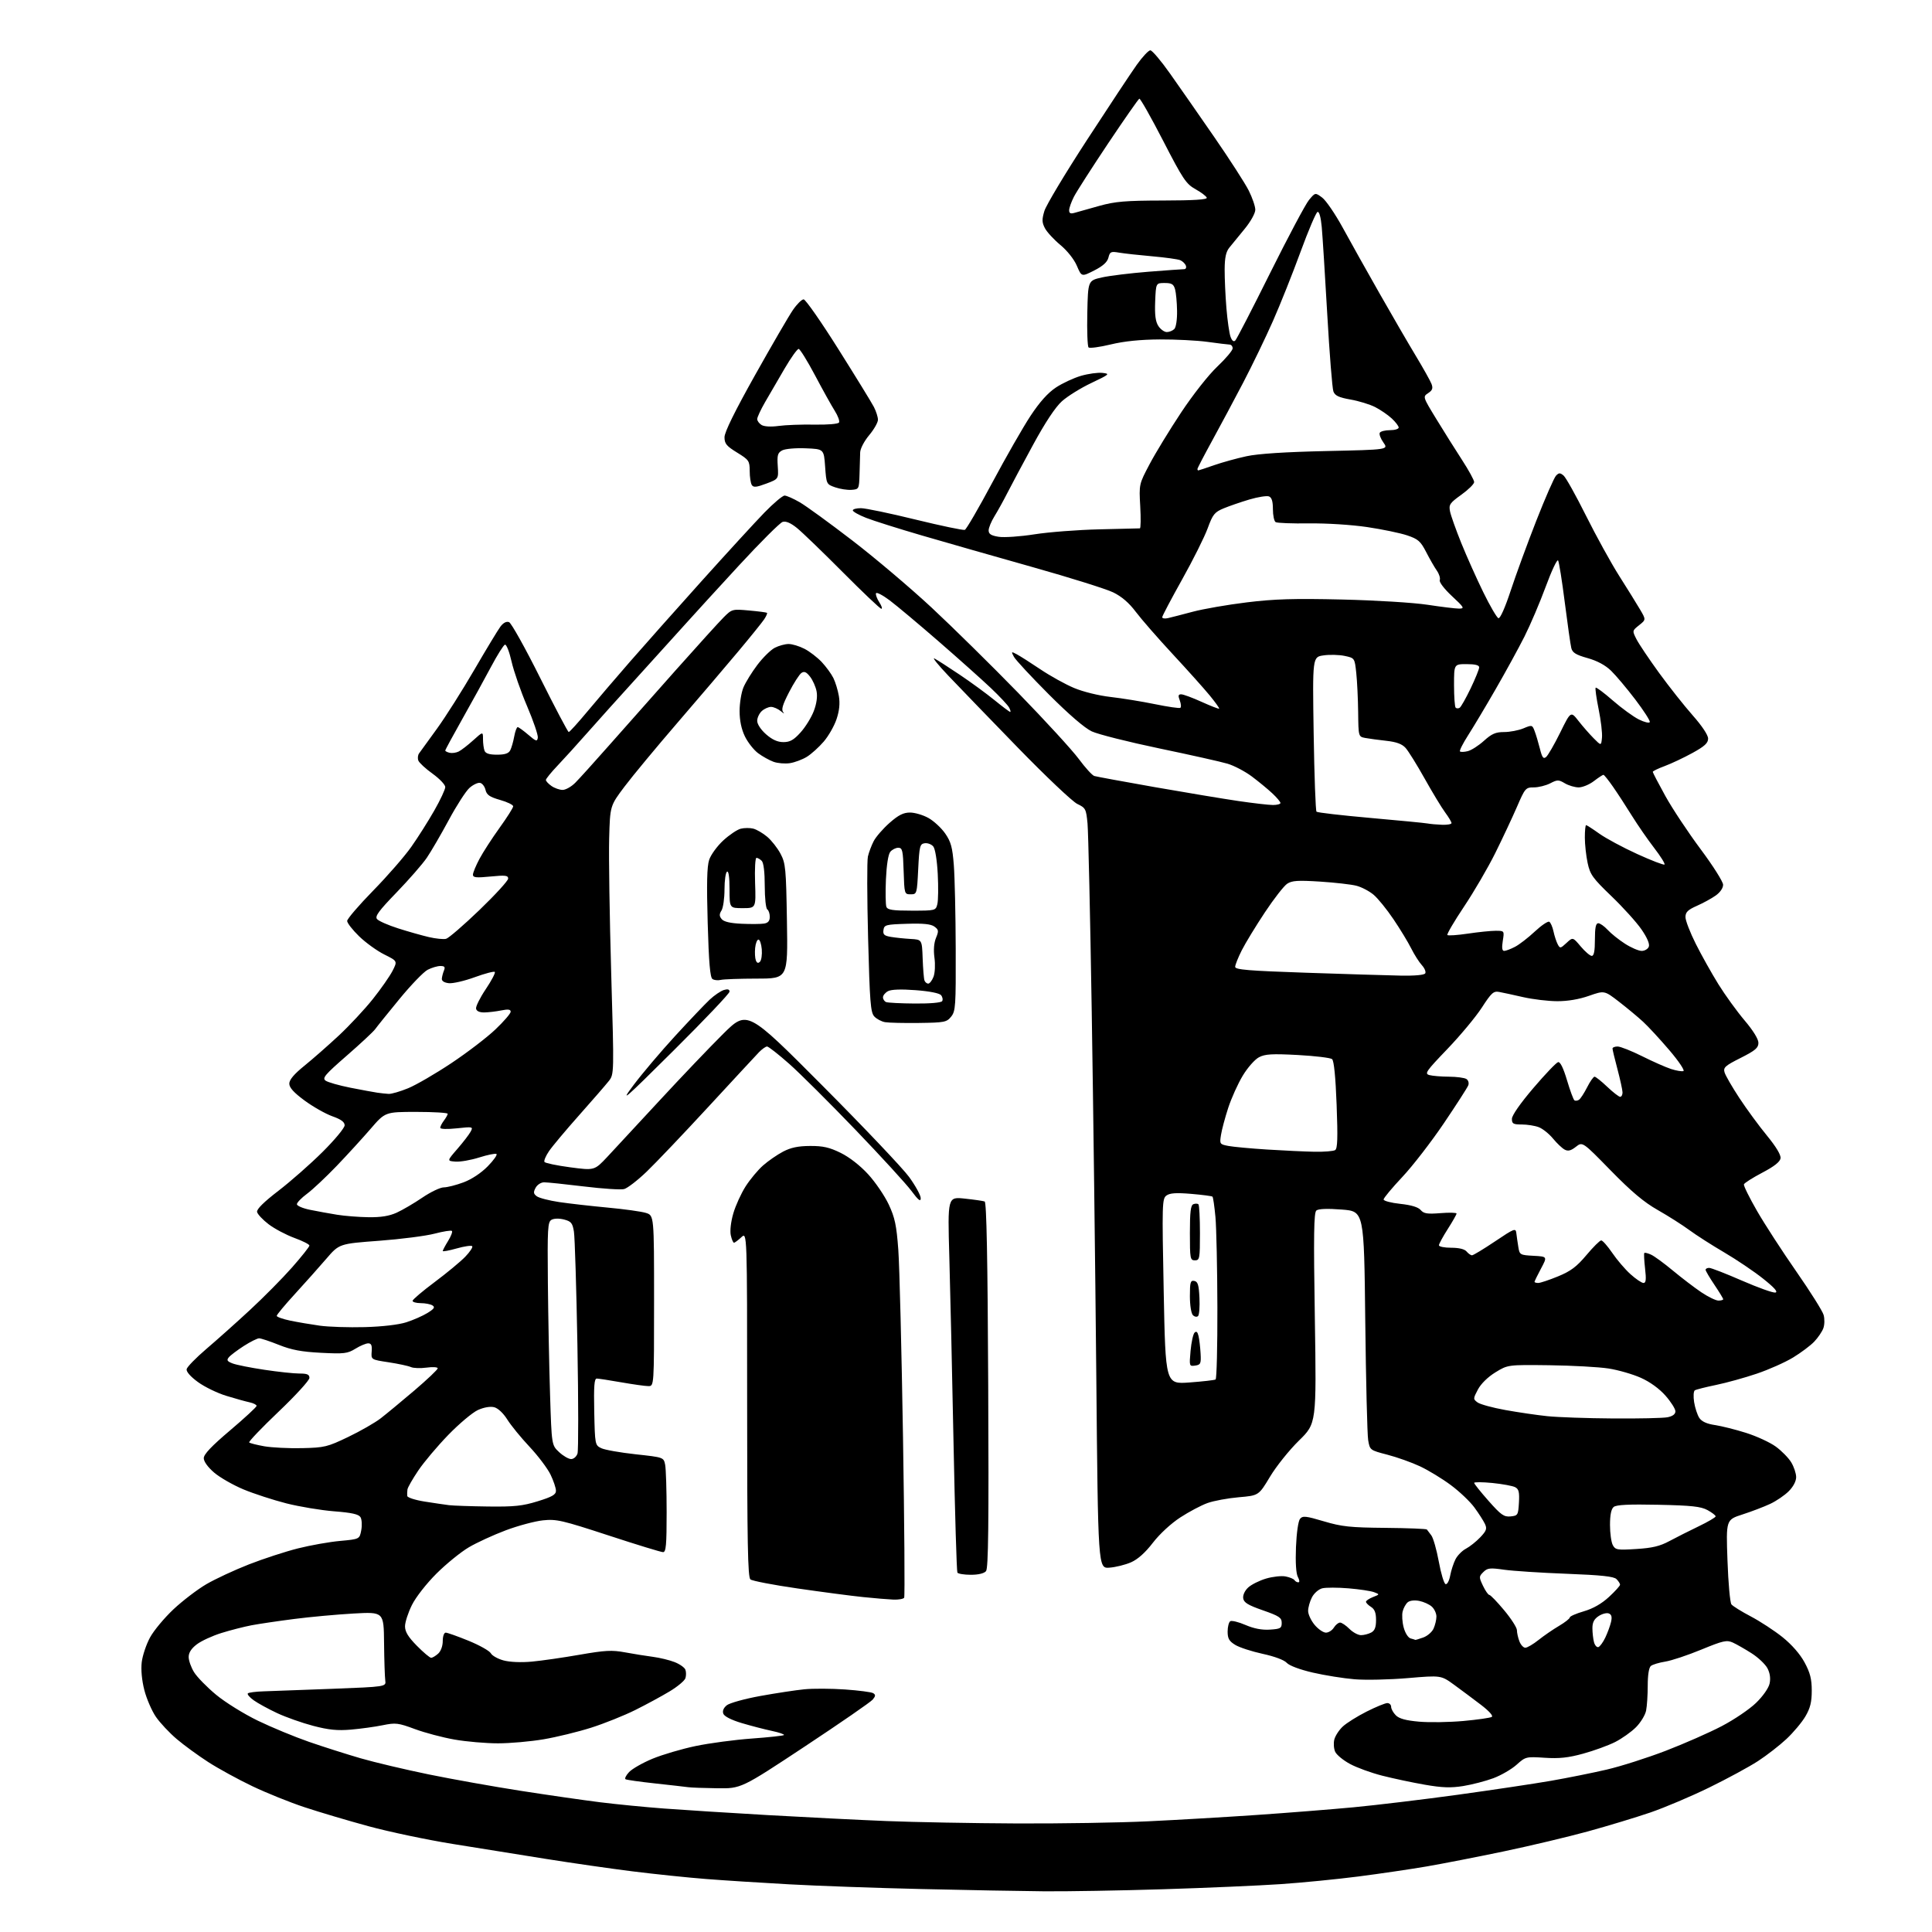<?xml version="1.0" encoding="UTF-8" standalone="no"?>
<svg 
  version="1.1" 
  xmlns="http://www.w3.org/2000/svg" 
  xmlns:xlink="http://www.w3.org/1999/xlink" 
  xmlns:svg="http://www.w3.org/2000/svg"
  xmlns:rdf="http://www.w3.org/1999/02/22-rdf-syntax-ns#"
  xmlns:cc="http://creativecommons.org/ns#"
  xmlns:dc="http://purl.org/dc/elements/1.1/"
  viewBox="0 0 768 768"
  width="768"
  height="768"
>
<style>svg {background-color: white; }</style>"
<path stroke="none" fill="black" fill-rule="evenodd" d="M415.00,751.82C405.93,751.74 383.98,751.34 366.23,750.92C348.48,750.51 324.85,749.67 313.73,749.05C302.60,748.44 287.65,747.48 280.50,746.92C273.35,746.36 260.30,745.00 251.50,743.90C242.70,742.80 227.18,740.56 217.00,738.94C206.82,737.31 190.14,734.63 179.91,732.99C169.69,731.34 154.61,728.17 146.41,725.93C138.21,723.70 126.78,720.30 121.00,718.38C115.22,716.47 105.92,712.72 100.33,710.05C94.73,707.38 86.86,703.07 82.83,700.48C78.80,697.88 73.13,693.75 70.24,691.29C67.34,688.83 63.63,684.87 61.98,682.48C60.34,680.08 58.27,675.30 57.38,671.85C56.38,667.95 55.99,663.73 56.34,660.75C56.66,658.10 58.14,653.67 59.65,650.90C61.15,648.14 65.36,643.10 68.99,639.69C72.63,636.29 78.50,631.80 82.05,629.73C85.60,627.66 93.20,624.12 98.95,621.87C104.71,619.62 113.48,616.76 118.45,615.51C123.43,614.26 130.97,612.92 135.22,612.54C142.94,611.83 142.94,611.83 143.61,608.25C143.98,606.28 143.83,603.96 143.29,603.09C142.55,601.92 139.80,601.31 132.83,600.77C127.63,600.36 119.10,598.94 113.86,597.62C108.63,596.29 100.96,593.79 96.81,592.07C92.67,590.34 87.41,587.33 85.14,585.39C82.62,583.23 81.00,580.98 81.00,579.65C81.00,578.10 84.06,574.87 91.50,568.57C97.27,563.68 102.00,559.31 102.00,558.86C102.00,558.41 100.76,557.78 99.25,557.45C97.74,557.13 93.58,555.98 90.00,554.88C86.42,553.79 81.33,551.32 78.69,549.39C75.74,547.25 74.00,545.26 74.19,544.27C74.36,543.38 77.88,539.77 82.00,536.25C86.12,532.74 93.93,525.77 99.34,520.76C104.75,515.76 112.29,508.14 116.09,503.83C119.89,499.52 123.00,495.60 123.00,495.13C123.00,494.65 120.31,493.29 117.01,492.09C113.72,490.88 109.11,488.44 106.77,486.65C104.43,484.87 102.37,482.66 102.19,481.76C101.98,480.68 104.90,477.79 110.69,473.35C115.53,469.63 123.44,462.68 128.25,457.89C133.06,453.11 137.00,448.36 137.00,447.33C137.00,446.01 135.59,444.97 132.10,443.73C129.41,442.77 124.46,439.97 121.10,437.50C116.76,434.30 115.00,432.35 115.00,430.75C115.01,429.21 116.89,426.98 121.02,423.64C124.32,420.97 130.47,415.57 134.69,411.64C138.90,407.71 144.99,401.19 148.21,397.14C151.44,393.09 154.96,388.04 156.05,385.91C158.02,382.04 158.02,382.04 152.76,379.42C149.87,377.98 145.36,374.72 142.75,372.19C140.14,369.65 138.00,366.91 138.00,366.09C138.00,365.28 142.65,359.86 148.33,354.05C154.01,348.25 160.82,340.43 163.46,336.68C166.11,332.94 170.23,326.42 172.63,322.21C175.04,318.00 177.00,313.79 177.00,312.87C177.00,311.94 174.73,309.56 171.96,307.56C169.18,305.57 166.64,303.22 166.30,302.34C165.96,301.45 166.09,300.17 166.59,299.48C167.09,298.80 170.31,294.36 173.74,289.62C177.17,284.88 183.84,274.35 188.56,266.23C193.28,258.11 197.95,250.39 198.94,249.07C200.09,247.55 201.33,246.91 202.36,247.31C203.24,247.65 208.81,257.62 214.72,269.46C220.64,281.31 225.75,291.00 226.08,291.00C226.42,291.00 229.78,287.29 233.56,282.75C237.34,278.21 244.94,269.32 250.45,263.00C255.96,256.68 268.76,242.28 278.89,231.00C289.03,219.72 300.27,207.46 303.88,203.75C307.49,200.04 311.09,197.00 311.89,197.00C312.68,197.00 315.39,198.20 317.91,199.66C320.44,201.12 329.87,207.98 338.87,214.90C347.88,221.82 362.05,233.83 370.37,241.57C378.69,249.32 394.19,264.58 404.81,275.49C415.43,286.40 426.23,298.18 428.81,301.67C431.39,305.16 434.18,308.22 435.00,308.47C435.82,308.72 446.62,310.71 459.00,312.89C471.38,315.06 486.35,317.55 492.28,318.42C498.21,319.29 504.40,320.00 506.03,320.00C507.66,320.00 509.00,319.64 509.00,319.20C509.00,318.75 507.54,317.02 505.75,315.35C503.96,313.67 500.29,310.66 497.60,308.64C494.90,306.63 490.56,304.35 487.95,303.58C485.33,302.80 473.14,300.07 460.85,297.51C448.56,294.94 436.48,291.90 434.00,290.74C431.15,289.41 424.86,283.98 416.87,275.98C409.93,269.02 403.71,262.32 403.05,261.09C401.91,258.96 401.96,258.91 404.17,260.08C405.45,260.76 409.69,263.45 413.58,266.07C417.47,268.69 423.48,272.02 426.93,273.47C430.54,274.99 436.72,276.51 441.45,277.05C445.99,277.57 453.92,278.85 459.08,279.91C464.24,280.97 468.79,281.63 469.19,281.38C469.59,281.13 469.50,279.82 468.99,278.46C468.25,276.53 468.37,276.00 469.55,276.00C470.37,276.00 474.03,277.35 477.68,279.01C481.33,280.66 484.46,281.88 484.63,281.70C484.80,281.53 483.11,279.17 480.88,276.45C478.64,273.73 472.01,266.32 466.14,260.00C460.27,253.68 453.68,246.12 451.49,243.21C448.82,239.65 445.88,237.12 442.51,235.48C439.76,234.14 425.35,229.62 410.50,225.44C395.65,221.25 375.85,215.60 366.50,212.87C357.15,210.14 347.14,206.98 344.25,205.84C341.36,204.70 339.00,203.37 339.00,202.88C339.00,202.40 340.46,202.00 342.25,202.01C344.04,202.01 353.81,204.05 363.96,206.54C374.11,209.02 382.92,210.86 383.53,210.63C384.15,210.39 389.06,201.94 394.45,191.85C399.84,181.76 406.67,169.83 409.63,165.34C413.27,159.82 416.53,156.18 419.73,154.05C422.33,152.33 426.82,150.24 429.71,149.40C432.60,148.56 436.43,148.03 438.23,148.23C441.34,148.58 441.13,148.77 433.81,152.25C429.58,154.25 424.32,157.53 422.11,159.52C419.51,161.87 415.47,167.97 410.66,176.82C406.57,184.35 401.96,192.97 400.42,196.00C398.88,199.03 396.58,203.18 395.31,205.23C394.04,207.28 393.00,209.81 393.00,210.85C393.00,212.28 393.97,212.90 396.97,213.38C399.15,213.73 405.56,213.29 411.22,212.40C416.87,211.51 428.48,210.62 437.00,210.42C445.52,210.22 452.78,210.04 453.12,210.03C453.47,210.01 453.53,206.06 453.26,201.25C452.77,192.51 452.77,192.49 456.99,184.50C459.31,180.10 464.94,170.88 469.50,164.00C474.21,156.90 480.42,149.01 483.89,145.73C487.25,142.55 490.00,139.29 490.00,138.48C490.00,137.66 489.44,136.99 488.75,136.97C488.06,136.95 484.12,136.47 480.00,135.90C475.88,135.33 467.32,134.90 461.00,134.93C453.27,134.98 446.88,135.63 441.50,136.93C437.10,137.99 433.15,138.52 432.72,138.10C432.29,137.68 432.06,131.53 432.22,124.44C432.50,111.54 432.50,111.54 438.00,110.29C441.02,109.61 449.35,108.59 456.50,108.02C463.65,107.46 470.05,107.00 470.72,107.00C471.39,107.00 471.69,106.36 471.39,105.58C471.09,104.79 470.09,103.83 469.17,103.43C468.25,103.04 463.23,102.34 458.00,101.88C452.77,101.42 446.87,100.77 444.88,100.43C441.60,99.87 441.20,100.05 440.62,102.40C440.16,104.20 438.45,105.75 434.96,107.52C429.95,110.06 429.95,110.06 428.07,105.65C426.96,103.06 424.25,99.65 421.50,97.37C418.94,95.24 416.18,92.25 415.38,90.73C414.18,88.44 414.14,87.26 415.16,83.87C415.83,81.62 423.45,68.91 432.09,55.64C440.73,42.36 449.64,28.91 451.89,25.75C454.14,22.59 456.56,20.00 457.28,20.00C457.99,20.00 461.52,24.16 465.11,29.25C468.71,34.34 476.63,45.70 482.70,54.50C488.78,63.30 494.93,72.85 496.38,75.72C497.82,78.59 499.00,82.03 499.00,83.38C499.00,84.77 497.18,88.05 494.75,91.01C492.41,93.86 489.68,97.20 488.68,98.44C487.35,100.07 486.84,102.41 486.82,107.09C486.80,110.61 487.11,117.55 487.52,122.50C487.93,127.45 488.67,132.59 489.17,133.91C489.77,135.51 490.41,135.99 491.06,135.34C491.61,134.79 497.86,122.68 504.95,108.42C512.05,94.17 518.97,81.15 520.34,79.50C522.83,76.50 522.83,76.50 525.59,78.55C527.10,79.68 530.79,85.08 533.78,90.55C536.76,96.02 543.30,107.70 548.31,116.50C553.31,125.30 559.83,136.53 562.80,141.45C565.77,146.38 568.58,151.40 569.05,152.62C569.70,154.35 569.41,155.15 567.72,156.27C565.55,157.71 565.56,157.72 570.98,166.60C573.97,171.50 578.57,178.82 581.21,182.88C583.84,186.94 586.00,190.87 586.00,191.63C586.00,192.39 583.71,194.65 580.91,196.66C576.29,199.98 575.87,200.60 576.41,203.31C576.74,204.95 578.76,210.61 580.89,215.90C583.03,221.18 586.96,229.97 589.64,235.44C592.31,240.90 595.02,245.54 595.65,245.74C596.34,245.95 598.29,241.57 600.52,234.80C602.56,228.59 607.15,216.07 610.70,207.00C614.26,197.93 617.79,189.86 618.54,189.09C619.69,187.89 620.15,187.88 621.54,189.03C622.44,189.78 626.47,196.99 630.49,205.05C634.52,213.11 640.44,223.86 643.65,228.92C646.87,233.99 650.59,239.98 651.91,242.23C654.33,246.33 654.33,246.33 651.57,248.53C648.82,250.72 648.81,250.74 650.53,254.11C651.48,255.98 655.53,262.00 659.52,267.50C663.52,273.00 669.54,280.60 672.90,284.40C676.60,288.59 679.00,292.20 679.00,293.60C679.00,295.39 677.61,296.66 672.75,299.33C669.31,301.22 664.36,303.55 661.75,304.52C659.14,305.48 657.00,306.52 657.00,306.83C657.00,307.13 659.27,311.47 662.03,316.47C664.80,321.47 671.09,330.94 676.00,337.53C680.91,344.11 684.94,350.48 684.96,351.68C684.98,352.99 683.81,354.71 682.04,355.97C680.42,357.13 677.04,358.98 674.54,360.08C670.92,361.69 670.00,362.59 670.00,364.57C670.00,365.93 671.85,370.72 674.11,375.21C676.36,379.70 680.41,386.92 683.09,391.25C685.78,395.58 690.46,402.04 693.49,405.62C696.88,409.61 699.00,413.05 699.00,414.54C699.00,416.55 697.78,417.59 691.95,420.53C685.74,423.65 684.97,424.35 685.54,426.29C685.89,427.51 688.55,432.10 691.44,436.50C694.33,440.90 699.26,447.62 702.40,451.43C706.03,455.86 707.98,459.11 707.80,460.43C707.59,461.85 705.29,463.66 700.53,466.16C696.69,468.18 693.41,470.26 693.23,470.80C693.06,471.33 695.41,476.10 698.46,481.39C701.51,486.68 708.53,497.50 714.06,505.44C719.58,513.37 724.47,521.14 724.91,522.69C725.36,524.25 725.31,526.64 724.80,528.01C724.30,529.38 722.67,531.77 721.19,533.32C719.71,534.88 715.93,537.71 712.78,539.63C709.64,541.54 703.15,544.43 698.36,546.05C693.57,547.67 686.28,549.69 682.16,550.54C678.04,551.39 674.25,552.35 673.73,552.67C673.20,552.99 673.08,555.09 673.44,557.38C673.80,559.64 674.73,562.46 675.49,563.63C676.44,565.07 678.43,565.99 681.69,566.48C684.34,566.87 689.92,568.27 694.09,569.59C698.27,570.91 703.57,573.35 705.87,575.02C708.18,576.69 710.95,579.51 712.03,581.28C713.11,583.05 713.99,585.70 714.00,587.17C714.00,588.80 712.85,590.99 711.06,592.78C709.45,594.40 706.13,596.66 703.69,597.81C701.25,598.95 696.30,600.85 692.69,602.01C686.12,604.13 686.12,604.13 686.70,620.32C687.01,629.22 687.72,637.07 688.27,637.77C688.82,638.46 692.30,640.63 696.00,642.57C699.70,644.52 705.38,648.23 708.62,650.83C712.29,653.79 715.57,657.54 717.35,660.85C719.57,664.96 720.20,667.45 720.20,672.06C720.20,676.58 719.61,679.00 717.68,682.28C716.30,684.64 712.91,688.68 710.15,691.27C707.39,693.85 702.29,697.81 698.81,700.07C695.34,702.33 686.65,707.04 679.50,710.54C672.35,714.04 661.81,718.51 656.08,720.48C650.35,722.44 639.15,725.83 631.19,728.02C623.23,730.20 608.12,733.79 597.61,735.99C587.10,738.19 573.33,740.87 567.00,741.96C560.67,743.04 548.52,744.83 540.00,745.93C531.48,747.03 517.52,748.40 509.00,748.98C500.48,749.56 479.55,750.47 462.50,751.00C445.45,751.53 424.07,751.90 415.00,751.82zM404.05,724.85C421.40,724.93 445.02,724.55 456.55,723.99C468.07,723.44 487.40,722.31 499.50,721.48C511.60,720.65 528.92,719.28 538.00,718.43C547.08,717.57 565.75,715.33 579.50,713.44C593.25,711.54 609.90,709.05 616.50,707.90C623.10,706.75 633.09,704.75 638.69,703.44C644.30,702.14 654.87,698.76 662.19,695.95C669.51,693.13 679.52,688.73 684.42,686.16C689.33,683.60 695.47,679.44 698.05,676.93C700.77,674.30 703.05,671.05 703.44,669.25C703.89,667.23 703.60,665.12 702.61,663.20C701.77,661.59 698.93,658.89 696.29,657.21C693.66,655.53 690.28,653.60 688.79,652.93C686.39,651.86 684.97,652.18 676.29,655.75C670.91,657.97 664.48,660.11 662.00,660.51C659.52,660.90 656.94,661.68 656.25,662.24C655.47,662.86 655.00,665.80 655.00,670.00C655.00,673.71 654.71,678.21 654.35,679.99C654.00,681.77 652.18,684.75 650.32,686.61C648.46,688.48 644.72,691.12 642.03,692.49C639.33,693.85 633.62,695.93 629.35,697.10C623.40,698.74 619.81,699.12 614.04,698.74C606.65,698.26 606.43,698.31 602.88,701.50C600.89,703.29 596.74,705.70 593.65,706.86C590.57,708.01 585.17,709.41 581.65,709.98C576.67,710.77 573.28,710.65 566.38,709.45C561.49,708.60 553.90,706.99 549.50,705.87C545.10,704.76 539.31,702.65 536.63,701.19C533.94,699.74 531.30,697.56 530.75,696.35C530.20,695.14 530.05,692.95 530.41,691.49C530.78,690.03 532.30,687.69 533.79,686.31C535.28,684.92 539.53,682.26 543.23,680.39C546.92,678.53 550.64,677.00 551.48,677.00C552.31,677.00 553.00,677.67 553.00,678.50C553.00,679.33 553.84,680.84 554.87,681.87C556.20,683.20 558.88,683.93 564.12,684.39C568.18,684.75 576.09,684.62 581.69,684.12C587.30,683.61 592.39,682.88 593.00,682.50C593.67,682.09 591.94,680.16 588.66,677.66C585.66,675.37 580.87,671.80 578.02,669.72C572.83,665.95 572.83,665.95 559.66,667.07C552.42,667.69 542.90,667.90 538.50,667.54C534.10,667.18 526.61,665.98 521.85,664.88C516.71,663.69 512.51,662.12 511.50,661.00C510.49,659.88 506.63,658.44 501.94,657.43C497.62,656.49 492.71,654.90 491.04,653.88C488.60,652.39 488.00,651.35 488.00,648.57C488.00,646.67 488.48,644.82 489.06,644.46C489.64,644.10 492.37,644.77 495.12,645.96C498.47,647.40 501.66,648.01 504.81,647.80C509.00,647.53 509.50,647.25 509.50,645.12C509.50,643.05 508.50,642.39 502.00,640.12C496.09,638.06 494.43,637.04 494.19,635.34C494.01,634.08 494.83,632.30 496.16,631.07C497.41,629.90 500.61,628.30 503.27,627.51C505.94,626.72 509.45,626.34 511.08,626.67C512.71,626.99 514.28,627.65 514.58,628.13C514.88,628.61 515.56,629.00 516.09,629.00C516.68,629.00 516.61,628.14 515.92,626.86C515.20,625.51 514.92,621.13 515.17,614.98C515.40,609.36 516.08,604.61 516.78,603.77C517.84,602.49 519.06,602.61 526.25,604.75C533.38,606.87 536.70,607.22 550.67,607.35C559.56,607.43 567.00,607.73 567.20,608.00C567.40,608.27 568.19,609.32 568.96,610.32C569.73,611.32 571.07,616.01 571.94,620.74C572.80,625.47 574.02,629.51 574.64,629.71C575.27,629.92 576.07,628.43 576.47,626.33C576.85,624.26 577.82,621.32 578.60,619.80C579.39,618.28 581.26,616.39 582.77,615.61C584.27,614.82 586.81,612.80 588.42,611.11C590.89,608.50 591.18,607.69 590.28,605.77C589.69,604.52 587.81,601.58 586.09,599.24C584.37,596.89 580.16,592.89 576.73,590.35C573.31,587.80 567.80,584.45 564.50,582.90C561.20,581.35 555.36,579.27 551.52,578.27C544.58,576.47 544.55,576.44 543.87,572.48C543.50,570.29 542.98,548.92 542.71,525.00C542.23,481.50 542.23,481.50 533.39,480.82C527.67,480.37 524.10,480.51 523.28,481.19C522.27,482.02 522.14,490.87 522.67,524.04C523.32,565.84 523.32,565.84 516.34,572.67C512.50,576.43 507.33,582.88 504.86,587.00C500.36,594.50 500.36,594.50 492.43,595.18C488.07,595.56 482.48,596.59 480.01,597.48C477.53,598.36 472.67,600.94 469.19,603.20C465.47,605.63 460.98,609.77 458.28,613.28C455.27,617.20 452.28,619.87 449.60,621.04C447.34,622.03 443.48,622.99 441.00,623.17C436.50,623.50 436.50,623.50 435.79,546.50C435.39,504.15 434.58,438.90 433.97,401.50C433.37,364.10 432.62,330.74 432.31,327.37C431.76,321.57 431.55,321.15 428.25,319.58C426.33,318.67 415.70,308.60 404.62,297.21C393.55,285.82 381.11,272.95 376.99,268.61C372.87,264.28 370.40,261.20 371.50,261.78C372.60,262.36 377.12,265.26 381.53,268.23C385.95,271.20 392.16,275.73 395.32,278.31C398.49,280.89 401.30,283.00 401.57,283.00C401.85,283.00 401.65,282.21 401.13,281.25C400.62,280.29 397.34,276.79 393.85,273.48C390.36,270.17 381.04,261.84 373.14,254.98C365.24,248.12 356.48,240.77 353.67,238.66C350.86,236.55 348.41,235.28 348.22,235.85C348.03,236.42 348.63,238.03 349.55,239.44C350.47,240.85 350.83,242.00 350.35,242.00C349.87,242.00 342.95,235.44 334.99,227.43C327.02,219.42 318.82,211.51 316.77,209.86C314.26,207.84 312.39,207.06 311.09,207.47C310.03,207.81 302.22,215.60 293.74,224.79C285.27,233.98 275.90,244.23 272.92,247.56C269.94,250.89 261.39,260.34 253.92,268.56C246.45,276.78 237.16,287.10 233.29,291.50C229.42,295.90 224.17,301.68 221.63,304.35C219.08,307.03 217.00,309.59 217.00,310.05C217.00,310.51 218.00,311.59 219.22,312.44C220.44,313.30 222.44,314.00 223.65,314.00C224.86,314.00 227.12,312.73 228.67,311.17C230.23,309.61 236.22,302.98 242.00,296.43C247.78,289.88 259.68,276.46 268.44,266.60C277.21,256.74 285.87,247.19 287.69,245.38C290.94,242.13 291.11,242.08 297.75,242.68C301.46,243.01 304.67,243.43 304.89,243.61C305.10,243.79 304.59,244.96 303.75,246.22C302.91,247.47 298.24,253.26 293.36,259.08C288.49,264.90 277.65,277.62 269.27,287.34C260.89,297.06 251.44,308.46 248.27,312.67C242.50,320.33 242.50,320.33 242.15,333.42C241.96,340.61 242.32,364.62 242.96,386.76C244.13,427.02 244.13,427.02 241.98,429.76C240.79,431.27 235.49,437.38 230.20,443.33C224.90,449.29 219.52,455.71 218.24,457.60C216.95,459.49 216.14,461.42 216.43,461.89C216.72,462.35 221.31,463.31 226.63,464.02C236.31,465.30 236.31,465.30 241.41,459.88C244.21,456.90 253.56,446.82 262.18,437.48C270.81,428.14 282.18,416.23 287.44,411.01C297.02,401.52 297.02,401.52 326.88,431.51C343.31,448.01 358.83,464.36 361.38,467.86C363.92,471.36 366.00,475.15 366.00,476.29C366.00,477.86 365.09,477.15 362.25,473.34C360.19,470.58 350.18,459.65 340.00,449.05C329.82,438.45 318.00,426.68 313.72,422.89C309.43,419.10 305.48,416.00 304.92,416.00C304.36,416.00 302.92,417.03 301.70,418.28C300.49,419.54 291.42,429.33 281.54,440.03C271.66,450.74 260.64,462.32 257.04,465.77C253.44,469.22 249.42,472.32 248.10,472.67C246.78,473.01 239.58,472.55 232.10,471.63C224.62,470.72 217.50,469.98 216.29,469.99C215.05,469.99 213.56,470.96 212.91,472.17C211.96,473.94 212.05,474.56 213.40,475.55C214.32,476.22 218.31,477.25 222.28,477.84C226.25,478.43 234.90,479.41 241.50,480.03C248.10,480.64 254.96,481.59 256.75,482.15C260.00,483.16 260.00,483.16 260.00,517.08C260.00,551.00 260.00,551.00 257.75,551.00C256.51,551.00 251.68,550.32 247.00,549.50C242.32,548.68 237.92,548.00 237.22,548.00C236.23,548.00 236.01,551.01 236.22,561.24C236.50,574.28 236.54,574.49 239.02,575.68C240.41,576.35 246.55,577.43 252.68,578.10C263.81,579.31 263.81,579.31 264.41,582.28C264.73,583.91 265.00,592.39 265.00,601.12C265.00,614.22 264.75,617.00 263.57,617.00C262.79,617.00 253.04,614.02 241.92,610.37C223.40,604.31 221.19,603.80 215.83,604.36C212.61,604.70 205.96,606.48 201.06,608.32C196.16,610.16 189.54,613.20 186.36,615.08C183.17,616.96 177.40,621.65 173.53,625.50C169.51,629.51 165.32,634.86 163.75,638.01C162.24,641.05 161.00,644.86 161.00,646.48C161.00,648.65 162.24,650.69 165.71,654.22C168.30,656.85 170.86,659.00 171.38,659.00C171.91,659.00 173.17,658.26 174.17,657.35C175.25,656.37 176.00,654.32 176.00,652.35C176.00,650.44 176.51,649.00 177.18,649.00C177.83,649.00 181.92,650.46 186.27,652.23C190.62,654.01 194.60,656.25 195.11,657.20C195.62,658.15 197.90,659.44 200.19,660.05C202.68,660.72 207.18,660.91 211.42,660.52C215.31,660.16 223.87,658.93 230.42,657.78C240.55,656.02 243.26,655.87 248.42,656.83C251.77,657.45 256.75,658.25 259.50,658.61C262.25,658.97 266.15,659.91 268.17,660.71C270.19,661.50 272.12,662.86 272.45,663.72C272.78,664.58 272.79,666.10 272.47,667.10C272.15,668.10 269.33,670.47 266.19,672.35C263.06,674.24 256.90,677.58 252.50,679.77C248.10,681.96 240.22,685.12 235.00,686.78C229.78,688.44 221.26,690.52 216.07,691.40C210.89,692.28 202.74,693.00 197.95,693.00C193.17,693.00 185.41,692.33 180.71,691.51C176.01,690.69 168.91,688.81 164.94,687.34C158.27,684.87 157.27,684.75 152.10,685.81C149.02,686.44 143.35,687.22 139.50,687.55C134.13,688.01 130.64,687.66 124.50,686.05C120.10,684.90 113.66,682.62 110.19,681.00C106.71,679.37 102.53,677.09 100.88,675.91C99.23,674.74 98.17,673.49 98.53,673.14C98.88,672.79 101.72,672.42 104.84,672.33C107.95,672.23 120.17,671.78 132.00,671.33C153.50,670.50 153.50,670.50 153.15,668.00C152.96,666.62 152.74,659.93 152.67,653.11C152.55,640.73 152.55,640.73 140.53,641.40C133.91,641.78 123.33,642.74 117.00,643.56C110.67,644.37 103.03,645.50 100.00,646.07C96.97,646.65 91.58,648.03 88.00,649.15C84.42,650.26 80.04,652.28 78.25,653.64C76.06,655.30 75.00,656.94 75.00,658.68C75.00,660.10 75.96,662.82 77.14,664.72C78.31,666.63 82.25,670.66 85.89,673.68C89.53,676.70 96.99,681.33 102.50,684.00C108.00,686.66 117.15,690.44 122.83,692.41C128.51,694.38 137.73,697.31 143.33,698.94C148.92,700.56 161.15,703.45 170.50,705.37C179.85,707.28 196.28,710.21 207.00,711.88C217.72,713.55 231.90,715.59 238.50,716.42C245.10,717.24 256.57,718.37 264.00,718.92C271.43,719.48 289.88,720.65 305.00,721.52C320.12,722.38 341.50,723.46 352.50,723.90C363.50,724.34 386.70,724.77 404.05,724.85zM285.05,710.86C279.80,710.79 274.60,710.60 273.50,710.43C272.40,710.27 266.55,709.61 260.50,708.95C254.45,708.30 249.13,707.55 248.67,707.28C248.22,707.01 248.85,705.73 250.07,704.43C251.29,703.13 255.48,700.74 259.39,699.12C263.30,697.50 271.00,695.23 276.50,694.08C282.00,692.93 292.04,691.59 298.81,691.10C305.58,690.61 311.35,689.99 311.63,689.71C311.91,689.43 309.74,688.68 306.82,688.06C303.89,687.44 298.51,686.04 294.85,684.95C290.78,683.74 287.95,682.31 287.54,681.25C287.11,680.13 287.60,678.94 288.91,677.87C290.03,676.97 296.02,675.31 302.22,674.18C308.42,673.06 316.30,671.86 319.73,671.52C323.15,671.18 330.43,671.21 335.89,671.59C341.35,671.97 346.40,672.63 347.10,673.06C348.11,673.69 348.08,674.20 346.94,675.59C346.15,676.56 334.05,684.91 320.05,694.17C294.60,711.00 294.60,711.00 285.05,710.86zM606.34,655.00C607.10,655.00 609.47,653.61 611.61,651.90C613.75,650.20 617.41,647.68 619.75,646.31C622.09,644.93 624.00,643.43 624.00,642.98C624.00,642.52 626.51,641.41 629.58,640.52C633.26,639.45 636.65,637.52 639.58,634.82C642.01,632.58 644.00,630.38 644.00,629.94C644.00,629.50 643.36,628.50 642.58,627.72C641.52,626.66 636.58,626.13 622.77,625.60C612.66,625.22 601.49,624.49 597.94,623.99C592.27,623.18 591.28,623.29 589.65,624.92C587.88,626.68 587.87,626.92 589.51,630.38C590.46,632.37 591.59,634.00 592.03,634.00C592.47,634.00 595.12,636.74 597.91,640.09C600.71,643.44 603.00,647.01 603.00,648.02C603.00,649.04 603.44,651.02 603.98,652.43C604.51,653.85 605.57,655.00 606.34,655.00zM635.38,654.74C635.99,654.55 637.24,652.84 638.14,650.95C639.04,649.05 640.07,646.25 640.42,644.73C640.87,642.74 640.62,641.79 639.52,641.37C638.67,641.04 636.86,641.51 635.49,642.41C633.68,643.60 633.00,644.93 633.01,647.27C633.02,649.05 633.30,651.53 633.64,652.79C633.98,654.05 634.76,654.93 635.38,654.74zM562.60,651.88C562.66,651.95 564.06,651.53 565.71,650.95C567.37,650.37 569.24,648.78 569.86,647.40C570.49,646.03 571.00,643.87 571.00,642.61C571.00,641.34 570.18,639.57 569.18,638.67C568.19,637.76 565.94,636.74 564.19,636.39C562.30,636.01 560.43,636.23 559.60,636.92C558.83,637.56 557.91,639.21 557.57,640.58C557.23,641.95 557.41,644.83 557.99,646.97C558.59,649.20 559.78,651.05 560.77,651.31C561.72,651.56 562.55,651.82 562.60,651.88zM541.02,650.00C542.18,650.00 544.00,649.53 545.07,648.96C546.48,648.21 547.00,646.86 547.00,643.97C547.00,641.10 546.45,639.68 545.00,638.77C543.90,638.08 543.00,637.17 543.00,636.73C543.00,636.30 544.24,635.47 545.75,634.87C548.50,633.79 548.50,633.79 546.22,632.92C544.96,632.44 540.40,631.75 536.07,631.39C531.75,631.03 527.05,631.02 525.62,631.38C524.18,631.74 522.36,633.33 521.52,634.96C520.68,636.58 520.00,639.01 520.00,640.37C520.00,641.73 521.17,644.23 522.59,645.92C524.01,647.62 526.03,649.00 527.08,649.00C528.13,649.00 529.55,648.10 530.23,647.00C530.92,645.90 532.03,645.00 532.70,645.00C533.36,645.00 535.03,646.12 536.41,647.50C537.78,648.88 539.86,650.00 541.02,650.00zM355.19,635.87C353.16,635.79 347.68,635.34 343.00,634.85C338.32,634.37 326.65,632.83 317.05,631.44C307.46,630.06 299.02,628.43 298.30,627.84C297.26,626.97 297.00,613.35 297.00,558.20C297.00,489.65 297.00,489.65 294.69,491.83C293.41,493.02 292.10,494.00 291.77,494.00C291.43,494.00 290.86,492.66 290.50,491.02C290.12,489.26 290.53,485.70 291.50,482.35C292.41,479.22 294.62,474.38 296.41,471.58C298.20,468.79 301.32,465.04 303.36,463.26C305.39,461.47 308.96,459.01 311.28,457.79C314.35,456.18 317.27,455.56 322.00,455.54C327.14,455.51 329.69,456.08 334.19,458.29C337.66,460.00 341.92,463.32 345.10,466.79C347.98,469.93 351.65,475.33 353.28,478.79C355.73,484.03 356.37,487.02 357.09,496.79C357.56,503.23 358.40,536.79 358.96,571.37C359.51,605.95 359.72,634.64 359.42,635.12C359.13,635.60 357.22,635.94 355.19,635.87zM385.94,626.00C383.29,626.00 380.88,625.61 380.58,625.14C380.29,624.66 379.60,601.60 379.05,573.89C378.50,546.17 377.75,512.75 377.37,499.62C376.69,475.73 376.69,475.73 383.52,476.47C387.28,476.87 390.83,477.38 391.42,477.61C392.17,477.90 392.60,500.01 392.83,550.56C393.09,606.12 392.89,623.43 391.96,624.55C391.21,625.45 388.93,626.00 385.94,626.00zM650.46,615.75C656.79,615.36 659.85,614.63 663.60,612.61C666.30,611.16 671.54,608.52 675.24,606.74C678.95,604.96 681.99,603.17 681.99,602.78C682.00,602.38 680.54,601.26 678.75,600.28C676.11,598.85 672.43,598.45 659.21,598.17C647.49,597.92 642.50,598.17 641.46,599.04C640.48,599.85 640.00,602.20 640.00,606.19C640.00,609.46 640.50,613.06 641.11,614.20C642.13,616.10 642.87,616.23 650.46,615.75zM600.47,602.80C603.37,602.51 603.51,602.28 603.80,597.31C604.04,593.14 603.75,591.94 602.30,591.18C601.31,590.66 597.24,589.91 593.25,589.51C589.26,589.12 586.00,589.10 586.00,589.47C586.00,589.84 588.57,593.06 591.72,596.62C596.68,602.23 597.84,603.05 600.47,602.80zM194.00,598.86C204.43,598.99 207.70,598.65 213.75,596.78C219.51,595.00 221.00,594.14 221.00,592.59C221.00,591.51 220.03,588.62 218.84,586.16C217.64,583.70 213.89,578.72 210.48,575.09C207.08,571.47 203.10,566.60 201.65,564.27C200.06,561.74 197.97,559.78 196.44,559.39C194.87,559.00 192.37,559.43 189.99,560.50C187.85,561.47 182.56,565.91 178.22,570.38C173.89,574.85 168.50,581.23 166.26,584.57C164.01,587.91 162.08,591.28 161.97,592.07C161.85,592.86 161.82,594.02 161.88,594.66C161.95,595.30 165.04,596.30 168.75,596.89C172.46,597.48 176.85,598.12 178.50,598.33C180.15,598.53 187.12,598.77 194.00,598.86zM227.04,580.00C228.05,580.00 229.18,579.01 229.57,577.79C229.95,576.57 229.94,557.11 229.53,534.54C229.12,511.97 228.50,491.73 228.14,489.56C227.58,486.17 227.04,485.51 224.22,484.78C222.29,484.28 220.25,484.32 219.25,484.88C217.72,485.74 217.58,488.17 217.79,510.16C217.92,523.55 218.31,543.49 218.66,554.48C219.29,574.47 219.29,574.47 222.25,577.23C223.88,578.76 226.03,580.00 227.04,580.00zM120.05,575.66C129.00,575.46 130.13,575.19 138.42,571.21C143.27,568.88 149.10,565.54 151.37,563.78C153.64,562.02 159.66,557.04 164.75,552.71C169.84,548.37 174.00,544.42 174.00,543.93C174.00,543.44 172.00,543.31 169.56,543.65C167.11,543.98 164.30,543.88 163.31,543.42C162.31,542.97 158.35,542.12 154.50,541.53C147.50,540.47 147.50,540.47 147.75,537.24C147.94,534.80 147.60,534.00 146.37,534.00C145.47,534.00 143.18,534.96 141.28,536.14C138.15,538.07 136.81,538.23 127.62,537.76C119.84,537.36 115.89,536.62 110.89,534.62C107.29,533.18 103.74,532.00 103.01,532.00C102.28,532.00 99.53,533.37 96.91,535.05C94.30,536.74 91.62,538.75 90.97,539.54C90.01,540.70 90.29,541.16 92.49,542.00C93.99,542.57 99.66,543.70 105.10,544.51C110.54,545.33 116.79,546.00 118.99,546.00C122.14,546.00 123.00,546.37 123.00,547.75C123.00,548.71 117.49,554.74 110.75,561.16C104.01,567.58 98.75,573.08 99.06,573.40C99.38,573.71 102.08,574.39 105.06,574.92C108.05,575.44 114.80,575.78 120.05,575.66zM641.12,563.86C651.37,563.94 661.16,563.72 662.88,563.38C664.93,562.96 666.00,562.16 666.00,561.02C666.00,560.06 664.23,557.27 662.06,554.80C659.61,552.02 655.91,549.33 652.28,547.71C649.07,546.27 643.29,544.60 639.42,544.00C635.56,543.40 624.98,542.82 615.90,542.70C599.39,542.50 599.39,542.50 594.45,545.53C591.45,547.37 588.71,550.06 587.50,552.34C585.57,555.99 585.56,556.16 587.34,557.48C588.35,558.23 593.33,559.60 598.42,560.51C603.51,561.43 611.00,562.53 615.08,562.95C619.16,563.38 630.88,563.79 641.12,563.86zM472.87,549.55C478.13,549.16 482.79,548.63 483.22,548.36C483.65,548.10 483.97,535.20 483.93,519.69C483.89,504.19 483.54,488.04 483.16,483.81C482.77,479.58 482.24,475.93 481.98,475.69C481.72,475.45 477.90,474.95 473.50,474.58C467.54,474.08 465.04,474.25 463.68,475.24C461.96,476.50 461.90,478.48 462.59,513.41C463.31,550.25 463.31,550.25 472.87,549.55zM475.10,542.84C472.75,543.17 472.72,543.08 473.27,536.97C473.58,533.56 474.29,530.31 474.86,529.74C475.57,529.03 476.06,529.46 476.44,531.11C476.75,532.42 477.11,535.52 477.25,538.00C477.48,542.07 477.27,542.53 475.10,542.84zM145.00,527.55C151.95,527.36 158.48,526.60 161.50,525.63C164.25,524.75 168.04,523.09 169.92,521.93C172.59,520.28 173.03,519.63 171.92,518.93C171.14,518.43 169.04,518.02 167.25,518.02C165.46,518.01 164.00,517.60 164.00,517.10C164.00,516.61 167.94,513.26 172.75,509.67C177.56,506.08 183.04,501.54 184.93,499.59C186.82,497.63 188.07,495.73 187.70,495.37C187.34,495.01 184.56,495.42 181.52,496.28C178.48,497.14 176.00,497.60 176.00,497.29C176.00,496.99 176.95,495.20 178.11,493.32C179.28,491.43 179.97,489.63 179.65,489.32C179.33,489.00 176.24,489.48 172.78,490.39C169.33,491.30 159.38,492.58 150.67,493.23C134.84,494.41 134.84,494.41 129.67,500.43C126.83,503.73 121.24,510.00 117.25,514.36C113.26,518.71 110.00,522.63 110.00,523.07C110.00,523.50 112.43,524.36 115.40,524.98C118.36,525.59 123.65,526.49 127.15,526.98C130.64,527.46 138.68,527.72 145.00,527.55zM476.25,523.15C475.78,523.62 474.86,523.46 474.20,522.80C473.52,522.12 473.00,518.85 473.00,515.23C473.00,509.70 473.23,508.90 474.75,509.19C476.16,509.46 476.56,510.76 476.80,515.91C476.97,519.42 476.72,522.68 476.25,523.15zM683.10,517.00C684.15,517.00 685.00,516.76 685.00,516.46C685.00,516.16 683.42,513.58 681.50,510.72C679.58,507.87 678.00,505.18 678.00,504.76C678.00,504.34 678.64,504.00 679.42,504.00C680.21,504.00 686.07,506.28 692.46,509.07C698.85,511.85 704.82,513.99 705.74,513.81C706.88,513.59 705.36,511.87 700.85,508.28C697.25,505.41 690.29,500.72 685.40,497.85C680.50,494.98 674.25,490.98 671.50,488.95C668.75,486.93 663.12,483.35 659.00,481.01C653.49,477.89 648.53,473.71 640.28,465.28C629.07,453.80 629.07,453.80 626.43,455.88C624.45,457.43 623.33,457.71 621.97,456.98C620.97,456.45 618.88,454.47 617.32,452.57C615.76,450.68 613.22,448.66 611.68,448.07C610.13,447.48 607.10,447.00 604.93,447.00C601.52,447.00 601.00,446.70 601.01,444.75C601.01,443.38 604.36,438.58 609.55,432.50C614.24,427.00 618.66,422.37 619.38,422.21C620.22,422.02 621.47,424.57 622.92,429.45C624.15,433.59 625.48,437.18 625.88,437.42C626.27,437.67 627.08,437.56 627.66,437.18C628.25,436.81 629.70,434.59 630.89,432.25C632.07,429.91 633.41,428.00 633.86,428.00C634.31,428.00 636.57,429.80 638.88,432.00C641.19,434.20 643.52,436.00 644.04,436.00C644.57,436.00 644.99,435.21 644.98,434.25C644.96,433.29 644.06,429.16 642.98,425.07C641.89,420.98 641.00,417.27 641.00,416.82C641.00,416.37 641.91,416.00 643.02,416.00C644.13,416.00 648.52,417.74 652.77,419.86C657.02,421.99 662.19,424.27 664.26,424.94C666.33,425.61 668.54,425.99 669.18,425.77C669.82,425.56 667.30,421.81 663.57,417.44C659.84,413.07 655.15,407.99 653.14,406.15C651.14,404.30 646.86,400.75 643.64,398.25C637.77,393.71 637.77,393.71 631.64,395.86C627.72,397.24 623.15,398.01 619.00,397.99C615.42,397.98 609.35,397.25 605.50,396.38C601.65,395.50 597.35,394.57 595.94,394.31C593.70,393.89 592.86,394.65 589.05,400.54C586.66,404.23 580.49,411.64 575.34,417.01C566.80,425.91 566.18,426.81 568.24,427.37C569.48,427.70 572.98,427.99 576.00,428.00C579.02,428.02 582.13,428.43 582.90,428.91C583.68,429.41 584.02,430.52 583.66,431.44C583.32,432.34 578.94,439.14 573.94,446.54C568.93,453.95 561.50,463.56 557.42,467.89C553.34,472.23 550.00,476.24 550.00,476.81C550.00,477.38 552.98,478.16 556.62,478.55C561.00,479.02 563.75,479.85 564.74,481.00C565.97,482.44 567.36,482.66 572.62,482.24C576.13,481.96 579.00,482.03 579.00,482.41C579.00,482.79 577.42,485.56 575.50,488.57C573.58,491.58 572.00,494.48 572.00,495.02C572.00,495.56 574.19,496.00 576.88,496.00C579.99,496.00 582.20,496.54 583.00,497.50C583.68,498.32 584.65,499.00 585.15,499.00C585.65,499.00 589.75,496.52 594.28,493.48C602.04,488.27 602.52,488.09 602.77,490.23C602.92,491.48 603.27,493.94 603.56,495.70C604.06,498.81 604.24,498.91 609.60,499.20C615.12,499.50 615.12,499.50 612.56,504.30C611.15,506.94 610.00,509.31 610.00,509.55C610.00,509.80 610.67,510.00 611.48,510.00C612.29,510.00 615.83,508.82 619.34,507.38C624.40,505.30 626.73,503.56 630.61,498.94C633.30,495.73 635.95,493.10 636.50,493.08C637.05,493.07 639.01,495.29 640.87,498.01C642.72,500.74 645.98,504.56 648.12,506.49C650.26,508.42 652.59,510.00 653.31,510.00C654.30,510.00 654.45,508.64 653.94,504.25C653.58,501.09 653.44,498.31 653.64,498.09C653.83,497.86 655.04,498.15 656.32,498.74C657.61,499.32 661.52,502.19 665.02,505.10C668.53,508.01 673.60,511.88 676.30,513.70C678.99,515.51 682.06,517.00 683.10,517.00zM475.00,501.00C473.12,501.00 473.00,500.33 473.00,490.11C473.00,481.68 473.32,479.09 474.40,478.68C475.17,478.38 476.07,478.41 476.40,478.74C476.73,479.06 477.00,484.21 477.00,490.17C477.00,500.33 476.88,501.00 475.00,501.00zM146.50,483.86C151.42,483.93 154.75,483.39 157.70,482.05C160.01,481.00 164.60,478.31 167.89,476.07C171.19,473.83 175.02,472.00 176.41,472.00C177.79,472.00 181.32,471.10 184.24,470.01C187.50,468.79 191.24,466.31 193.88,463.63C196.25,461.21 197.81,459.00 197.34,458.72C196.88,458.44 193.80,459.07 190.50,460.11C187.20,461.16 182.96,461.90 181.08,461.76C177.65,461.50 177.65,461.50 181.82,456.70C184.11,454.06 186.48,450.98 187.08,449.86C188.14,447.88 187.99,447.84 181.58,448.53C177.71,448.94 175.00,448.85 175.00,448.31C175.00,447.80 175.66,446.51 176.47,445.44C177.28,444.37 177.95,443.16 177.97,442.75C177.99,442.34 172.40,442.00 165.56,442.00C153.13,442.00 153.13,442.00 147.31,448.74C144.12,452.44 138.03,459.10 133.79,463.52C129.54,467.94 124.27,472.90 122.06,474.53C119.85,476.16 118.04,478.03 118.02,478.68C118.01,479.33 120.36,480.34 123.25,480.92C126.14,481.51 130.97,482.39 134.00,482.88C137.03,483.37 142.65,483.81 146.50,483.86zM522.50,457.84C526.35,457.91 530.06,457.61 530.74,457.18C531.69,456.58 531.83,452.38 531.33,439.19C530.91,428.06 530.27,421.64 529.52,421.02C528.88,420.49 522.75,419.75 515.90,419.38C505.67,418.84 502.91,418.99 500.47,420.27C498.83,421.12 495.94,424.39 494.01,427.60C492.09,430.78 489.50,436.53 488.24,440.38C486.99,444.22 485.69,449.06 485.37,451.12C484.78,454.78 484.85,454.88 488.37,455.54C490.35,455.91 497.27,456.55 503.74,456.96C510.21,457.37 518.65,457.76 522.50,457.84zM267.86,417.51C247.82,437.42 246.31,438.73 251.87,431.30C255.25,426.79 262.68,418.02 268.39,411.80C274.09,405.59 280.28,399.09 282.13,397.36C283.98,395.63 286.51,393.92 287.75,393.54C289.29,393.08 290.00,393.28 290.00,394.19C290.00,394.92 280.04,405.41 267.86,417.51zM154.50,434.84C155.60,434.90 159.09,433.89 162.25,432.59C165.41,431.29 173.14,426.80 179.43,422.61C185.72,418.42 193.59,412.40 196.93,409.22C200.27,406.05 203.00,402.88 203.00,402.18C203.00,401.24 202.01,401.11 199.25,401.66C197.19,402.08 194.16,402.43 192.53,402.46C190.62,402.48 189.44,401.95 189.24,400.96C189.07,400.11 190.81,396.61 193.11,393.19C195.41,389.76 197.02,386.69 196.69,386.36C196.37,386.03 192.76,386.98 188.69,388.46C184.62,389.95 179.99,391.01 178.40,390.83C176.55,390.62 175.55,389.96 175.64,389.00C175.72,388.18 176.10,386.71 176.50,385.75C177.05,384.40 176.72,384.00 175.06,384.00C173.87,384.00 171.59,384.68 170.00,385.50C168.40,386.33 163.36,391.55 158.80,397.11C154.23,402.67 149.88,408.07 149.13,409.12C148.37,410.16 143.26,414.92 137.78,419.69C129.15,427.21 128.02,428.54 129.42,429.57C130.32,430.22 134.75,431.48 139.27,432.38C143.80,433.27 148.62,434.16 150.00,434.36C151.38,434.56 153.40,434.78 154.50,434.84zM365.34,406.64C359.38,406.72 353.31,406.58 351.85,406.33C350.40,406.09 348.45,405.05 347.52,404.03C346.06,402.41 345.74,398.24 345.08,372.84C344.66,356.71 344.63,342.16 345.00,340.50C345.38,338.85 346.41,336.09 347.31,334.36C348.20,332.64 351.04,329.38 353.61,327.11C357.17,323.98 359.11,323.00 361.75,323.00C363.66,323.00 366.97,323.98 369.10,325.18C371.23,326.37 374.22,329.15 375.74,331.34C378.02,334.64 378.61,336.81 379.16,343.91C379.53,348.64 379.87,363.59 379.91,377.14C379.99,399.97 379.86,401.95 378.09,404.14C376.31,406.34 375.44,406.51 365.34,406.64zM363.69,398.92C369.78,398.97 374.14,398.58 374.53,397.96C374.88,397.38 374.68,396.32 374.08,395.60C373.42,394.80 369.45,394.02 364.00,393.61C358.22,393.17 354.29,393.31 353.00,394.00C351.90,394.59 351.00,395.69 351.00,396.45C351.00,397.21 351.56,398.06 352.25,398.34C352.94,398.62 358.09,398.88 363.69,398.92zM368.99,391.00C369.57,391.00 370.52,389.77 371.09,388.27C371.67,386.75 371.83,383.41 371.46,380.72C371.04,377.63 371.26,374.79 372.08,372.82C373.21,370.07 373.14,369.58 371.44,368.33C370.05,367.32 367.03,367.01 360.51,367.22C352.10,367.48 351.48,367.65 351.19,369.69C350.93,371.49 351.48,371.99 354.19,372.44C356.01,372.74 359.52,373.11 362.00,373.25C366.50,373.50 366.50,373.50 366.77,381.00C366.92,385.12 367.24,389.06 367.49,389.75C367.74,390.44 368.41,391.00 368.99,391.00zM286.50,389.53C285.40,389.80 283.92,389.65 283.22,389.18C282.28,388.57 281.77,382.66 281.32,366.90C280.87,351.38 281.03,344.44 281.90,341.81C282.56,339.80 285.08,336.34 287.49,334.11C289.91,331.89 293.03,329.78 294.44,329.43C295.85,329.07 298.09,329.06 299.42,329.39C300.76,329.73 303.25,331.18 304.97,332.63C306.68,334.07 309.07,337.11 310.27,339.38C312.29,343.19 312.48,345.19 312.82,366.25C313.19,389.00 313.19,389.00 300.84,389.01C294.06,389.02 287.60,389.25 286.50,389.53zM556.69,387.82C562.35,387.93 566.14,387.59 566.55,386.93C566.91,386.34 566.31,384.87 565.22,383.68C564.12,382.48 562.21,379.48 560.97,377.00C559.73,374.52 556.56,369.30 553.92,365.40C551.29,361.49 547.74,357.11 546.02,355.67C544.31,354.23 541.24,352.62 539.20,352.10C537.17,351.57 530.67,350.83 524.76,350.45C515.97,349.89 513.59,350.04 511.69,351.29C510.41,352.12 506.41,357.25 502.81,362.68C499.21,368.10 495.08,374.88 493.63,377.74C492.19,380.59 491.00,383.56 491.00,384.33C491.00,385.46 496.22,385.90 519.25,386.68C534.79,387.21 551.64,387.72 556.69,387.82zM302.10,382.30C302.67,381.73 302.99,379.52 302.82,377.38C302.64,375.25 302.05,373.50 301.50,373.50C300.95,373.50 300.36,375.01 300.18,376.85C300.00,378.69 300.13,380.90 300.46,381.76C300.88,382.85 301.39,383.01 302.10,382.30zM632.75,379.98C633.62,379.99 634.00,378.04 634.00,373.50C634.00,368.77 634.36,367.00 635.33,367.00C636.05,367.00 637.74,368.19 639.08,369.64C640.41,371.09 643.50,373.57 645.95,375.14C648.39,376.71 651.38,378.00 652.59,378.00C653.80,378.00 655.08,377.24 655.43,376.32C655.84,375.24 654.78,372.75 652.52,369.47C650.57,366.63 645.20,360.69 640.59,356.26C633.11,349.08 632.09,347.65 631.11,343.06C630.50,340.22 630.00,335.67 630.00,332.95C630.00,330.23 630.22,328.00 630.50,328.00C630.77,328.00 633.13,329.52 635.75,331.39C638.36,333.25 645.14,336.90 650.82,339.49C656.49,342.08 661.38,343.95 661.67,343.66C661.97,343.36 660.11,340.39 657.55,337.06C654.98,333.73 651.00,327.96 648.69,324.25C646.39,320.54 643.02,315.36 641.20,312.75C639.39,310.14 637.67,308.00 637.39,308.00C637.10,308.00 635.39,309.12 633.59,310.50C631.79,311.88 629.07,313.00 627.56,313.00C626.05,313.00 623.58,312.27 622.08,311.39C619.56,309.90 619.09,309.90 616.22,311.39C614.50,312.27 611.58,313.00 609.73,313.00C606.48,313.00 606.24,313.28 603.01,320.75C601.16,325.01 597.29,333.26 594.40,339.09C591.51,344.91 585.92,354.50 581.97,360.40C578.03,366.30 575.05,371.38 575.36,371.69C575.67,372.00 579.33,371.75 583.50,371.13C587.67,370.51 592.64,370.00 594.55,370.00C598.02,370.00 598.02,370.00 597.38,374.00C596.94,376.76 597.11,378.00 597.92,378.00C598.57,378.00 600.50,377.28 602.21,376.39C603.92,375.51 607.47,372.77 610.11,370.30C612.74,367.84 615.34,366.09 615.87,366.42C616.41,366.75 617.16,368.48 617.54,370.26C617.92,372.04 618.67,374.33 619.20,375.34C620.12,377.09 620.30,377.07 622.70,374.84C625.22,372.50 625.22,372.50 628.36,376.23C630.09,378.28 632.06,379.97 632.75,379.98zM177.33,373.19C178.34,372.93 184.31,367.78 190.58,361.75C196.86,355.71 202.00,350.09 202.00,349.26C202.00,347.98 200.89,347.85 195.00,348.43C189.31,348.99 188.00,348.86 188.00,347.71C188.00,346.93 189.16,344.12 190.58,341.45C192.00,338.78 195.60,333.22 198.58,329.08C201.56,324.95 204.00,321.09 204.00,320.52C204.00,319.94 201.66,318.80 198.79,317.99C194.65,316.80 193.47,315.99 193.00,314.01C192.68,312.63 191.70,311.37 190.82,311.20C189.95,311.04 188.06,311.93 186.63,313.20C185.20,314.46 181.48,320.23 178.38,326.00C175.27,331.77 171.34,338.52 169.65,341.00C167.96,343.48 162.56,349.66 157.66,354.74C150.55,362.09 148.96,364.25 149.88,365.35C150.50,366.11 154.28,367.77 158.26,369.04C162.24,370.31 167.75,371.87 170.50,372.51C173.25,373.15 176.33,373.45 177.33,373.19zM303.75,367.13C305.33,366.88 306.00,366.08 306.00,364.44C306.00,363.16 305.55,361.84 305.00,361.50C304.45,361.16 304.00,356.95 304.00,352.14C304.00,346.68 303.55,342.95 302.80,342.20C302.14,341.54 301.20,341.00 300.71,341.00C300.21,341.00 299.97,345.50 300.16,351.00C300.50,361.00 300.50,361.00 295.25,361.00C290.00,361.00 290.00,361.00 290.00,353.44C290.00,348.66 289.63,346.11 289.00,346.50C288.45,346.84 288.00,350.02 288.00,353.57C288.00,357.12 287.46,360.88 286.81,361.93C285.88,363.42 285.90,364.17 286.90,365.38C287.76,366.41 290.35,367.01 294.84,367.21C298.50,367.37 302.51,367.34 303.75,367.13zM362.45,362.00C371.85,362.00 371.97,361.97 372.61,359.41C372.97,357.98 373.04,352.59 372.77,347.43C372.48,341.88 371.75,337.40 370.98,336.47C370.26,335.61 368.74,335.04 367.59,335.20C365.67,335.48 365.46,336.31 365.00,345.50C364.51,355.37 364.47,355.50 362.00,355.50C359.53,355.50 359.50,355.37 359.21,346.25C358.96,338.04 358.72,337.00 357.08,337.00C356.07,337.00 354.65,337.72 353.91,338.60C353.09,339.59 352.43,343.81 352.17,349.57C351.95,354.73 352.03,359.63 352.35,360.47C352.82,361.69 354.84,362.00 362.45,362.00zM573.25,327.86C575.31,327.94 577.00,327.64 577.00,327.19C577.00,326.75 575.87,324.85 574.48,322.97C573.09,321.10 569.43,315.05 566.34,309.53C563.25,304.01 559.83,298.51 558.74,297.31C557.34,295.75 555.12,294.93 551.13,294.49C548.03,294.15 544.26,293.64 542.75,293.36C540.00,292.84 540.00,292.84 539.89,283.17C539.83,277.85 539.49,270.82 539.14,267.54C538.50,261.58 538.50,261.58 534.50,260.73C532.30,260.27 528.53,260.17 526.11,260.53C521.73,261.16 521.73,261.16 522.20,291.59C522.46,308.32 522.97,322.30 523.33,322.66C523.68,323.02 533.32,324.13 544.74,325.14C556.16,326.15 566.40,327.14 567.50,327.35C568.60,327.56 571.19,327.79 573.25,327.86zM314.00,303.37C312.07,303.66 309.15,303.42 307.50,302.83C305.85,302.23 303.08,300.69 301.35,299.40C299.62,298.11 297.26,295.10 296.10,292.71C294.72,289.85 294.00,286.42 294.00,282.65C294.00,279.51 294.69,275.28 295.53,273.26C296.38,271.24 298.86,267.21 301.06,264.31C303.25,261.41 306.36,258.35 307.97,257.51C309.58,256.68 312.07,256.00 313.49,256.00C314.91,256.00 317.75,256.86 319.79,257.91C321.83,258.96 324.91,261.33 326.64,263.16C328.36,265.00 330.45,267.85 331.27,269.50C332.09,271.15 333.08,274.41 333.47,276.73C333.95,279.63 333.66,282.51 332.55,285.84C331.66,288.53 329.37,292.55 327.45,294.79C325.53,297.03 322.51,299.75 320.73,300.85C318.95,301.94 315.93,303.07 314.00,303.37zM614.61,300.91C615.36,300.28 617.88,295.92 620.20,291.22C624.41,282.67 624.41,282.67 627.46,286.56C629.13,288.70 631.85,291.81 633.50,293.47C636.50,296.50 636.50,296.50 636.81,293.24C636.99,291.45 636.39,286.35 635.48,281.91C634.58,277.47 634.04,273.62 634.30,273.37C634.55,273.11 637.63,275.41 641.13,278.47C644.63,281.52 649.30,284.92 651.50,286.01C653.70,287.10 655.64,287.56 655.82,287.03C656.00,286.50 653.40,282.46 650.04,278.05C646.68,273.64 642.36,268.51 640.44,266.64C638.15,264.42 634.93,262.68 631.08,261.60C626.46,260.31 625.08,259.46 624.62,257.63C624.30,256.34 623.14,248.23 622.04,239.59C620.95,230.96 619.74,223.40 619.37,222.79C619.00,222.19 616.80,226.83 614.49,233.10C612.18,239.37 608.37,248.32 606.02,253.00C603.66,257.68 598.49,267.12 594.52,274.00C590.56,280.88 585.63,289.12 583.57,292.33C581.52,295.54 580.07,298.41 580.37,298.70C580.67,299.00 582.06,298.95 583.48,298.59C584.89,298.24 587.78,296.39 589.90,294.47C592.99,291.68 594.56,291.00 597.90,291.00C600.19,291.00 603.64,290.34 605.57,289.54C608.99,288.11 609.10,288.13 610.04,290.62C610.58,292.02 611.51,295.16 612.13,297.60C613.03,301.18 613.51,301.82 614.61,300.91zM182.34,298.74C183.35,298.24 185.94,296.24 188.09,294.30C192.00,290.77 192.00,290.77 192.00,293.80C192.00,295.47 192.27,297.55 192.61,298.42C193.03,299.53 194.52,300.00 197.57,300.00C200.71,300.00 202.18,299.51 202.83,298.25C203.33,297.29 204.04,294.81 204.41,292.75C204.79,290.69 205.41,289.02 205.80,289.04C206.18,289.06 208.07,290.43 210.00,292.08C213.09,294.73 213.53,294.87 213.79,293.24C213.95,292.23 212.03,286.58 209.52,280.70C207.00,274.81 204.23,266.83 203.35,262.95C202.48,259.08 201.30,256.07 200.72,256.26C200.15,256.45 197.67,260.41 195.20,265.05C192.74,269.70 187.63,278.97 183.86,285.66C180.09,292.35 177.00,298.05 177.00,298.34C177.00,298.62 177.79,299.03 178.75,299.25C179.71,299.47 181.33,299.24 182.34,298.74zM311.42,295.00C314.03,295.00 315.53,294.16 318.24,291.15C320.15,289.04 322.51,285.23 323.48,282.70C324.62,279.72 325.01,276.92 324.60,274.79C324.25,272.98 323.09,270.38 322.02,269.00C320.56,267.12 319.72,266.75 318.59,267.50C317.77,268.05 315.55,271.50 313.66,275.17C311.04,280.26 310.50,282.14 311.37,283.14C311.99,283.86 311.56,283.67 310.42,282.72C309.28,281.78 307.51,281.00 306.50,281.00C305.49,281.00 303.83,281.74 302.83,282.65C301.82,283.57 301.00,285.32 301.00,286.55C301.00,287.87 302.46,290.08 304.53,291.90C306.98,294.05 309.10,295.00 311.42,295.00zM580.24,281.35C580.76,281.03 582.72,277.57 584.60,273.66C586.47,269.75 588.00,265.98 588.00,265.28C588.00,264.41 586.39,264.00 583.00,264.00C578.00,264.00 578.00,264.00 578.00,272.33C578.00,276.92 578.29,280.95 578.64,281.31C578.99,281.66 579.71,281.68 580.24,281.35zM464.25,245.72C465.49,245.44 469.93,244.30 474.12,243.18C478.32,242.06 487.99,240.38 495.62,239.45C506.67,238.10 514.39,237.87 533.50,238.32C546.91,238.63 561.91,239.56 567.50,240.41C573.00,241.25 578.62,241.93 580.00,241.93C582.29,241.92 582.05,241.50 577.15,236.94C574.06,234.05 572.03,231.38 572.33,230.59C572.61,229.84 572.10,228.17 571.18,226.86C570.27,225.56 568.36,222.25 566.95,219.50C564.70,215.13 563.74,214.29 559.37,212.82C556.62,211.89 549.47,210.41 543.48,209.52C537.28,208.60 527.35,207.97 520.38,208.06C513.66,208.15 507.68,207.92 507.08,207.55C506.49,207.18 506.00,204.87 506.00,202.41C506.00,199.26 505.53,197.76 504.43,197.33C503.56,197.00 500.07,197.55 496.68,198.55C493.28,199.56 488.67,201.15 486.42,202.08C482.79,203.60 482.10,204.46 480.07,210.01C478.82,213.44 474.25,222.60 469.90,230.36C465.56,238.13 462.00,244.87 462.00,245.35C462.00,245.84 463.01,246.00 464.25,245.72zM338.50,194.72C336.85,194.84 333.93,194.39 332.00,193.72C328.53,192.51 328.50,192.45 328.00,185.50C327.50,178.50 327.50,178.50 320.27,178.21C316.22,178.04 312.10,178.41 310.93,179.04C309.14,180.00 308.88,180.91 309.17,185.29C309.50,190.41 309.50,190.41 304.59,192.25C300.65,193.72 299.51,193.83 298.85,192.79C298.40,192.08 298.02,189.58 298.02,187.24C298.00,183.21 297.73,182.81 293.00,179.90C288.78,177.31 288.00,176.36 288.00,173.80C288.00,171.79 292.07,163.52 300.13,149.14C306.80,137.24 313.57,125.59 315.18,123.25C316.78,120.91 318.71,119.00 319.46,119.00C320.20,119.00 326.43,127.92 333.29,138.83C340.16,149.74 346.50,160.06 347.39,161.78C348.27,163.50 349.00,165.78 349.00,166.86C349.00,167.93 347.43,170.70 345.50,173.00C343.53,175.36 341.97,178.35 341.93,179.84C341.90,181.31 341.79,185.20 341.68,188.50C341.50,194.41 341.45,194.50 338.50,194.72zM476.34,187.00C476.53,187.00 479.34,186.07 482.59,184.93C485.84,183.80 491.65,182.19 495.50,181.36C500.13,180.36 510.88,179.66 527.23,179.30C551.96,178.76 551.96,178.76 549.92,175.89C548.79,174.31 548.15,172.56 548.50,172.01C548.84,171.45 550.67,171.00 552.56,171.00C554.45,171.00 556.00,170.53 556.00,169.95C556.00,169.38 554.76,167.75 553.25,166.35C551.74,164.94 548.77,162.91 546.66,161.83C544.55,160.75 540.13,159.39 536.84,158.82C532.20,158.00 530.68,157.28 530.05,155.62C529.60,154.44 528.50,140.66 527.61,124.99C526.72,109.32 525.73,93.66 525.41,90.20C525.05,86.32 524.41,84.03 523.74,84.25C523.15,84.45 520.10,91.59 516.98,100.12C513.86,108.65 508.94,121.00 506.04,127.56C503.14,134.13 497.83,145.12 494.24,152.00C490.64,158.88 485.07,169.31 481.85,175.18C478.63,181.05 476.00,186.12 476.00,186.43C476.00,186.74 476.15,187.00 476.34,187.00zM309.50,169.32C312.25,168.94 318.64,168.70 323.70,168.79C328.93,168.89 333.18,168.53 333.52,167.96C333.86,167.41 333.10,165.31 331.82,163.29C330.54,161.27 327.01,154.92 323.98,149.19C320.94,143.45 318.01,138.74 317.48,138.70C316.94,138.67 314.41,142.21 311.86,146.57C309.31,150.93 305.82,156.93 304.11,159.89C302.40,162.86 301.00,165.88 301.00,166.59C301.00,167.31 301.79,168.37 302.75,168.95C303.80,169.58 306.50,169.73 309.50,169.32zM463.82,132.00C464.80,132.00 466.14,131.46 466.80,130.80C467.49,130.11 467.96,127.05 467.90,123.55C467.85,120.22 467.49,116.38 467.11,115.00C466.53,112.95 465.79,112.50 462.95,112.50C459.50,112.50 459.50,112.50 459.20,119.86C458.99,125.25 459.33,127.85 460.48,129.61C461.34,130.92 462.85,132.00 463.82,132.00zM427.25,84.58C428.49,84.22 432.88,82.98 437.00,81.84C443.28,80.09 447.39,79.74 462.28,79.71C474.62,79.69 479.95,79.34 479.71,78.59C479.51,77.99 477.49,76.47 475.22,75.20C471.49,73.12 470.26,71.28 462.35,55.93C457.54,46.60 453.29,39.09 452.90,39.23C452.52,39.38 446.94,47.38 440.50,57.00C434.07,66.62 427.95,76.17 426.90,78.21C425.86,80.25 425.00,82.67 425.00,83.58C425.00,84.82 425.56,85.07 427.25,84.58z" />

</svg>